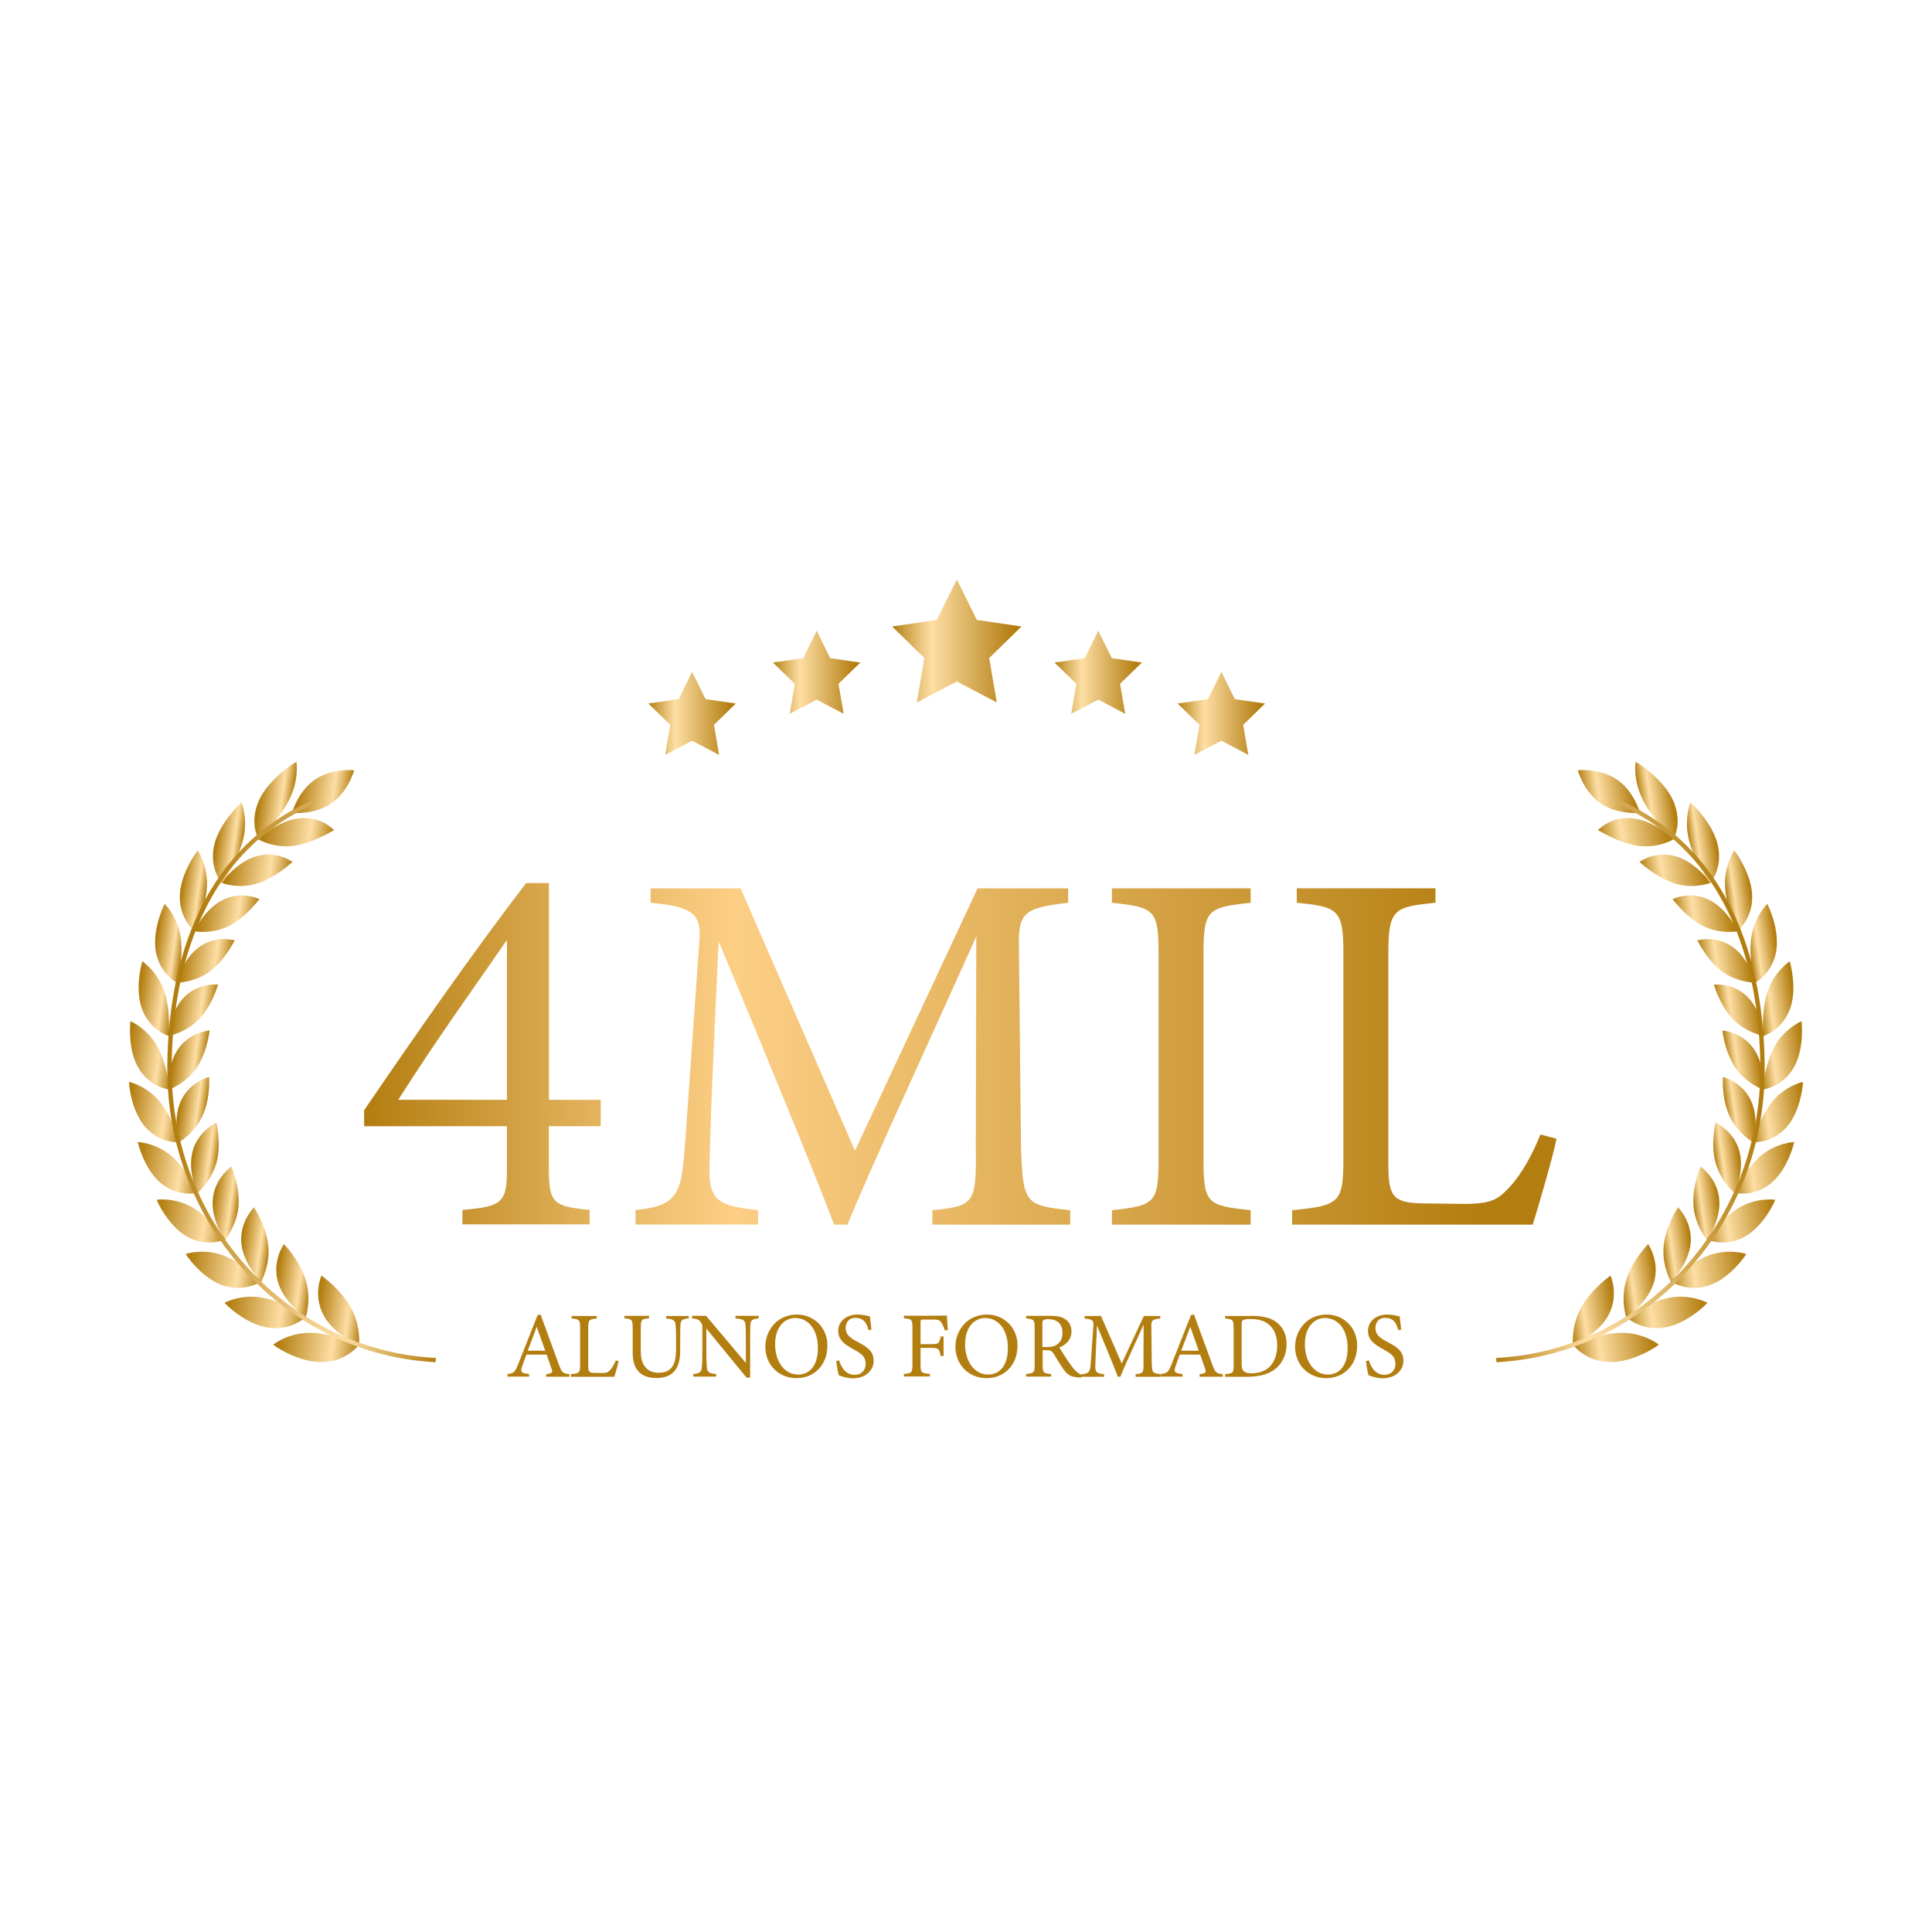 <svg xmlns="http://www.w3.org/2000/svg" xml:space="preserve" id="OBJECTS" x="0" y="0" style="enable-background:new 0 0 150 150" version="1.1" viewBox="0 0 150 150"><style>.st1{fill:url(#SVGID_00000063615112312534203770000017352820793685135500_)}.st2{fill:url(#SVGID_00000078025896104177482260000009125417355818026172_)}.st3{fill:url(#SVGID_00000098919659011309745080000013557038291074737294_)}.st4{fill:url(#SVGID_00000005243618224229843870000009526046434485336705_)}.st5{fill:url(#SVGID_00000052076571887232504120000010893255138231625356_)}.st6{fill:url(#SVGID_00000129206266981155476780000007464944960042150551_)}.st7{fill:url(#SVGID_00000000223356053388074280000011187225737427369881_)}.st8{fill:url(#SVGID_00000143609262778526897090000006196185758961460900_)}.st9{fill:url(#SVGID_00000079486443013871557930000015815019289317233539_)}.st10{fill:url(#SVGID_00000023996346227458542790000007517788657949354379_)}.st11{fill:url(#SVGID_00000092447468295172322870000001910794842887450247_)}.st12{fill:url(#SVGID_00000167396596746678542960000001486779261393125049_)}.st13{fill:url(#SVGID_00000131330253483399261120000010584711432536474527_)}.st14{fill:url(#SVGID_00000017487796431755947260000011688886473193576895_)}.st15{fill:url(#SVGID_00000164486133716077192500000017119212086240009631_)}.st16{fill:url(#SVGID_00000130604943316708221950000004376790077347056046_)}.st17{fill:url(#SVGID_00000029037204691221975590000015070003911498063539_)}.st18{fill:url(#SVGID_00000008125410697552883720000015611510602043218331_)}.st19{fill:url(#SVGID_00000112599408216717573480000016212043223060685753_)}.st20{fill:url(#SVGID_00000116195445493173076710000011416404656486069688_)}.st21{fill:url(#SVGID_00000098199003079747702080000001382381219341863572_)}.st22{fill:url(#SVGID_00000010305958369639445930000017383484760701917825_)}.st23{fill:url(#SVGID_00000007430447580744830320000009529455427925043117_)}.st24{fill:url(#SVGID_00000101803790599038742550000005699319802953921712_)}.st25{fill:url(#SVGID_00000074432040794636323010000007137772080137245056_)}.st26{fill:url(#SVGID_00000056409599792349148120000009494992482261415834_)}.st27{fill:url(#SVGID_00000025441537289245242630000008901197278067367610_)}.st28{fill:url(#SVGID_00000003818645107263827300000006787665864104529305_)}.st29{fill:url(#SVGID_00000007387817787130413430000004783986086633119909_)}.st30{fill:url(#SVGID_00000028300615841781762980000008265146493135248050_)}.st31{fill:url(#SVGID_00000165235861781455771800000011607664468988723610_)}.st32{fill:url(#SVGID_00000145021969845450571670000001875453939223423623_)}.st33{fill:url(#SVGID_00000080185558516580900500000015765931396361491630_)}.st34{fill:url(#SVGID_00000121261782997841264260000007564697099093383339_)}.st35{fill:url(#SVGID_00000179645929284497340340000007380079029479212456_)}.st36{fill:url(#SVGID_00000114058077700872551400000017338471406666812817_)}.st37{fill:url(#SVGID_00000128443685355515784890000009611797472484854187_)}.st38{fill:url(#SVGID_00000157990025111491344770000016657756181038481282_)}.st39{fill:url(#SVGID_00000076564464084042233190000017106713245453238199_)}.st40{fill:url(#SVGID_00000121244252253852525170000012088579543304438424_)}.st41{fill:url(#SVGID_00000077324150255791581850000005041230529008158884_)}.st42{fill:url(#SVGID_00000177452917722703037570000017612063120959782280_)}.st43{fill:url(#SVGID_00000093878114729081883480000008994369749606295231_)}.st44{fill:url(#SVGID_00000012438642383092864010000001164050497020124293_)}.st45{fill:url(#SVGID_00000084525692955375727810000003941114949382300822_)}.st46{fill:url(#SVGID_00000139285029989799844910000006565850162487174582_)}.st47{fill:url(#SVGID_00000112623082250159790270000007621844645424457883_)}.st48{fill:url(#SVGID_00000016785945831800425300000015216054945513156513_)}.st49{fill:url(#SVGID_00000172441058697704178770000012914444023096716672_)}.st50{fill:url(#SVGID_00000093163464718968310660000008084339490681116062_)}.st51{fill:url(#SVGID_00000070112343049684942350000002522280249299877515_)}.st52{fill:url(#SVGID_00000164498813520241641360000017133588649740982185_)}.st53{fill:url(#SVGID_00000072251262532873980510000011814633899083879320_)}.st54{fill:url(#SVGID_00000147196821036039937030000008849742335942012339_)}.st55{fill:url(#SVGID_00000038386099162307816690000003442285684724314536_)}.st56{fill:url(#SVGID_00000072279086052487392420000002631246242153304239_)}.st57{fill:url(#SVGID_00000028309577449243004010000015738984743492571560_)}.st58{fill:url(#SVGID_00000010991440117236920320000007468242973395413160_)}.st59{fill:url(#SVGID_00000128451356474547306700000016651070163112070069_)}.st60{fill:url(#SVGID_00000027592029037716455030000007547233879201624740_)}.st61{fill:url(#SVGID_00000052062554289764903810000011226895401231091589_)}.st62{fill:url(#SVGID_00000130620061081736900290000002152433859407040665_)}.st63{fill:url(#SVGID_00000116948149001691168180000006045680637045674165_)}.st64{fill:url(#SVGID_00000016783280473199240510000012110095536600862600_)}.st65{fill:url(#SVGID_00000152257461612665942050000014189827762822035647_)}.st66{fill:url(#SVGID_00000181056366214291553930000014168907471908059797_)}.st67{fill:url(#SVGID_00000038403340116998633340000012134609418532144790_)}.st68{fill:url(#SVGID_00000052068183780609715680000011997662966682098311_)}.st69{fill:url(#SVGID_00000132767839187569729770000001254156569605375372_)}.st70{fill:url(#SVGID_00000059273578430078138690000003646699589717132444_)}.st71{fill:url(#SVGID_00000053511824885732984820000001662763659755240077_)}.st72{fill:url(#SVGID_00000031188279997996414680000009007558954066301855_)}.st73{fill:url(#SVGID_00000183928384712817808210000005245654326861111445_)}.st74{fill:url(#SVGID_00000139285754260596453210000012456599031137189794_)}</style><linearGradient id="SVGID_1_" x1="28.429" x2="121.006" y1="81.819" y2="81.819" gradientUnits="userSpaceOnUse"><stop offset="0" style="stop-color:#b37e10"/><stop offset=".019" style="stop-color:#b88318"/><stop offset=".218" style="stop-color:#e9ba67"/><stop offset=".31" style="stop-color:#fdcf86"/><stop offset=".939" style="stop-color:#b37e10"/></linearGradient><path d="M42.61 87.44v3.17c0 2.81.32 3.05 3.17 3.33v1.12H35.9v-1.12c3.17-.28 3.46-.56 3.46-3.33v-3.17H28.27V86.2c3.98-5.83 8.24-11.97 12.58-17.64h1.77v16.83h4.02v2.05h-4.03zm-3.25-14.46c-2.61 3.78-5.54 7.83-8.44 12.41h8.44V72.98z" style="fill:url(#SVGID_1_)"/><linearGradient id="SVGID_00000172434691694171166560000005092967808116215447_" x1="28.429" x2="121.006" y1="81.819" y2="81.819" gradientUnits="userSpaceOnUse"><stop offset="0" style="stop-color:#b37e10"/><stop offset=".019" style="stop-color:#b88318"/><stop offset=".218" style="stop-color:#e9ba67"/><stop offset=".31" style="stop-color:#fdcf86"/><stop offset=".939" style="stop-color:#b37e10"/></linearGradient><path d="M72.39 95.08v-1.12c3.29-.32 3.42-.56 3.37-4.86l.04-16.4c-3.29 7.35-8.6 18.84-10 22.38h-1.04c-1.37-3.66-5.91-14.7-8.96-21.98-.68 14.06-.72 17.24-.72 18 .04 2.25 1.04 2.57 3.78 2.85v1.12h-9.52v-1.12c2.33-.24 3.29-.72 3.62-2.89.24-1.77.28-3.21 1.33-17.88.16-2.09-.24-2.77-3.78-3.09v-1.12h6.99l8.88 20.37 9.52-20.37h7.03v1.12c-3.46.4-3.9.76-3.82 3.58l.16 15.43c.16 4.3.28 4.5 3.82 4.86v1.12h-10.7z" style="fill:url(#SVGID_00000172434691694171166560000005092967808116215447_)"/><linearGradient id="SVGID_00000000192845906053920290000009818155115978032571_" x1="28.429" x2="121.006" y1="81.819" y2="81.819" gradientUnits="userSpaceOnUse"><stop offset="0" style="stop-color:#b37e10"/><stop offset=".019" style="stop-color:#b88318"/><stop offset=".218" style="stop-color:#e9ba67"/><stop offset=".31" style="stop-color:#fdcf86"/><stop offset=".939" style="stop-color:#b37e10"/></linearGradient><path d="M86.33 95.08v-1.12c3.29-.36 3.62-.52 3.62-3.94V74.07c0-3.46-.32-3.62-3.62-3.98v-1.12H97.1v1.12c-3.33.36-3.66.52-3.66 3.98v15.95c0 3.46.32 3.58 3.66 3.94v1.12H86.33z" style="fill:url(#SVGID_00000000192845906053920290000009818155115978032571_)"/><linearGradient id="SVGID_00000114792229222081214050000012066139067297037196_" x1="28.429" x2="121.006" y1="81.819" y2="81.819" gradientUnits="userSpaceOnUse"><stop offset="0" style="stop-color:#b37e10"/><stop offset=".019" style="stop-color:#b88318"/><stop offset=".218" style="stop-color:#e9ba67"/><stop offset=".31" style="stop-color:#fdcf86"/><stop offset=".939" style="stop-color:#b37e10"/></linearGradient><path d="M120.85 88.41c-.24 1.25-1.45 5.42-1.85 6.67h-18.68v-1.12c3.66-.36 3.98-.56 3.98-3.98V74.03c0-3.42-.4-3.62-3.62-3.94v-1.12h10.77v1.12c-3.21.32-3.66.48-3.66 3.94v16.35c0 2.45.32 3.01 2.61 3.05.04 0 2.93.04 3.17.04 2.05 0 2.65-.24 3.58-1.25 1-1.04 1.85-2.65 2.45-4.14l1.25.33z" style="fill:url(#SVGID_00000114792229222081214050000012066139067297037196_)"/><linearGradient id="SVGID_00000134943212986515083320000016417956782682280887_" x1="39.391" x2="108.961" y1="104.53" y2="104.53" gradientUnits="userSpaceOnUse"><stop offset="0" style="stop-color:#b37e10"/><stop offset=".939" style="stop-color:#b37e10"/></linearGradient><path d="M42.4 106.89v-.2c.47-.06.53-.13.43-.41-.09-.28-.24-.65-.39-1.11h-1.57c-.12.33-.23.61-.33.91-.16.47-.06.53.54.6v.2H39.4v-.2c.46-.06.58-.11.83-.76l1.51-3.82.23-.04c.46 1.25.96 2.62 1.42 3.88.23.63.3.69.82.75v.2H42.4zm-.73-3.88c-.23.63-.48 1.29-.7 1.86h1.36l-.66-1.86z" style="fill:url(#SVGID_00000134943212986515083320000016417956782682280887_)"/><linearGradient id="SVGID_00000057109891652586349610000007933532220283771324_" x1="39.391" x2="108.961" y1="104.53" y2="104.53" gradientUnits="userSpaceOnUse"><stop offset="0" style="stop-color:#b37e10"/><stop offset=".939" style="stop-color:#b37e10"/></linearGradient><path d="M48.03 105.68c-.04.23-.26.98-.33 1.21h-3.38v-.2c.66-.07.72-.1.72-.72v-2.89c0-.62-.07-.66-.66-.71v-.2h1.95v.2c-.58.06-.66.09-.66.71v2.96c0 .44.06.55.47.55l.58.01c.37 0 .48-.04.65-.23.18-.19.33-.48.44-.75l.22.06z" style="fill:url(#SVGID_00000057109891652586349610000007933532220283771324_)"/><linearGradient id="SVGID_00000157278545842947291810000005764227188181270674_" x1="39.391" x2="108.961" y1="104.53" y2="104.53" gradientUnits="userSpaceOnUse"><stop offset="0" style="stop-color:#b37e10"/><stop offset=".939" style="stop-color:#b37e10"/></linearGradient><path d="M53.47 102.36c-.46.03-.63.15-.64.48-.01.17-.02.47-.02 1.14v.79c0 .74-.09 1.31-.51 1.75-.34.36-.84.47-1.34.47-.42 0-.87-.09-1.19-.33-.44-.33-.65-.84-.65-1.69v-1.86c0-.66-.06-.7-.64-.75v-.2h1.91v.2c-.58.04-.64.09-.64.75v1.82c0 1.06.5 1.65 1.38 1.65 1.03 0 1.36-.64 1.36-1.85v-.74c0-.67-.02-.95-.04-1.14-.02-.33-.19-.45-.73-.48v-.2h1.75v.19z" style="fill:url(#SVGID_00000157278545842947291810000005764227188181270674_)"/><linearGradient id="SVGID_00000098196320586125526980000014900087490026955174_" x1="39.391" x2="108.961" y1="104.53" y2="104.53" gradientUnits="userSpaceOnUse"><stop offset="0" style="stop-color:#b37e10"/><stop offset=".939" style="stop-color:#b37e10"/></linearGradient><path d="M58.9 102.36c-.46.05-.62.12-.64.46-.01.23-.02.54-.02 1.22v2.92h-.28l-3.12-3.81v1.82c0 .65.02.98.04 1.19.01.37.2.48.72.52v.2h-1.77v-.2c.45-.04.63-.15.66-.5.02-.23.04-.56.04-1.22v-1.86c0-.2-.01-.32-.15-.48-.14-.18-.29-.23-.65-.26v-.2h1.09l3.09 3.66v-1.78c0-.68-.01-.99-.04-1.21-.02-.33-.19-.43-.77-.47v-.2h1.8v.2z" style="fill:url(#SVGID_00000098196320586125526980000014900087490026955174_)"/><linearGradient id="SVGID_00000057127795750049110490000011949267767271452561_" x1="39.391" x2="108.961" y1="104.53" y2="104.53" gradientUnits="userSpaceOnUse"><stop offset="0" style="stop-color:#b37e10"/><stop offset=".939" style="stop-color:#b37e10"/></linearGradient><path d="M61.88 102.06c1.24 0 2.36.95 2.36 2.4 0 1.56-1.06 2.54-2.4 2.54-1.4 0-2.42-1.06-2.42-2.43 0-1.3.93-2.51 2.46-2.51zm-.14.27c-.82 0-1.56.68-1.56 2.04 0 1.35.74 2.35 1.78 2.35.88 0 1.54-.66 1.54-2.06 0-1.52-.81-2.33-1.76-2.33z" style="fill:url(#SVGID_00000057127795750049110490000011949267767271452561_)"/><linearGradient id="SVGID_00000103982054573701571680000013056323979896115107_" x1="39.391" x2="108.961" y1="104.53" y2="104.53" gradientUnits="userSpaceOnUse"><stop offset="0" style="stop-color:#b37e10"/><stop offset=".939" style="stop-color:#b37e10"/></linearGradient><path d="M67.43 103.27c-.12-.48-.33-.95-1.01-.95-.57 0-.76.42-.76.79 0 .5.32.76.92 1.07.87.45 1.25.79 1.25 1.48 0 .76-.66 1.35-1.6 1.35-.44 0-.82-.12-1.11-.24-.06-.2-.15-.7-.2-1.09l.23-.06c.15.49.47 1.12 1.22 1.12.52 0 .84-.36.84-.84 0-.56-.3-.79-.94-1.14-.76-.41-1.19-.76-1.19-1.44 0-.65.54-1.26 1.5-1.26.41 0 .81.11.96.14.03.26.06.55.12 1.03l-.23.04z" style="fill:url(#SVGID_00000103982054573701571680000013056323979896115107_)"/><linearGradient id="SVGID_00000044157301050767182030000008211250845958693034_" x1="39.391" x2="108.961" y1="104.53" y2="104.53" gradientUnits="userSpaceOnUse"><stop offset="0" style="stop-color:#b37e10"/><stop offset=".939" style="stop-color:#b37e10"/></linearGradient><path d="M73.36 103.3c-.07-.2-.12-.38-.23-.54-.14-.25-.25-.31-.65-.31h-.78c-.21 0-.23.02-.23.23v1.68h.9c.52 0 .56-.09.67-.6h.22v1.52h-.23c-.09-.51-.15-.63-.66-.63h-.9v1.3c0 .63.07.66.73.72v.2h-2.02v-.2c.59-.04.66-.09.66-.72v-2.88c0-.63-.07-.66-.66-.72v-.2h2.31c.66 0 .9-.01 1.03-.01.01.26.04.77.07 1.12l-.23.04z" style="fill:url(#SVGID_00000044157301050767182030000008211250845958693034_)"/><linearGradient id="SVGID_00000068679709022704642750000005537541499258085039_" x1="39.391" x2="108.961" y1="104.53" y2="104.53" gradientUnits="userSpaceOnUse"><stop offset="0" style="stop-color:#b37e10"/><stop offset=".939" style="stop-color:#b37e10"/></linearGradient><path d="M76.64 102.06c1.24 0 2.36.95 2.36 2.4 0 1.56-1.06 2.54-2.4 2.54-1.4 0-2.42-1.06-2.42-2.43 0-1.3.92-2.51 2.46-2.51zm-.15.27c-.82 0-1.56.68-1.56 2.04 0 1.35.74 2.35 1.78 2.35.88 0 1.54-.66 1.54-2.06 0-1.52-.81-2.33-1.76-2.33z" style="fill:url(#SVGID_00000068679709022704642750000005537541499258085039_)"/><linearGradient id="SVGID_00000006668998084569885280000008799827121303182243_" x1="39.391" x2="108.961" y1="104.53" y2="104.53" gradientUnits="userSpaceOnUse"><stop offset="0" style="stop-color:#b37e10"/><stop offset=".939" style="stop-color:#b37e10"/></linearGradient><path d="M83.97 106.95c-.09 0-.17-.01-.27-.01-.53-.04-.81-.17-1.13-.63-.27-.37-.53-.83-.76-1.2-.15-.23-.24-.28-.61-.28h-.25v1.14c0 .62.08.66.66.71v.2h-1.94v-.2c.6-.07.66-.09.66-.71v-2.9c0-.62-.08-.64-.66-.71v-.2h1.86c.53 0 .89.07 1.16.25.3.19.5.52.5.96 0 .63-.4 1.02-.94 1.25.13.23.44.71.66 1.04.27.39.41.57.58.75.2.21.36.29.53.33l-.05.21zm-2.68-2.37c.38 0 .62-.06.8-.21.28-.21.4-.5.4-.89 0-.78-.52-1.06-1.08-1.06-.21 0-.33.03-.39.07-.07.05-.09.12-.09.31v1.78h.36z" style="fill:url(#SVGID_00000006668998084569885280000008799827121303182243_)"/><linearGradient id="SVGID_00000097469433882954115690000003455834378276341427_" x1="39.391" x2="108.961" y1="104.53" y2="104.53" gradientUnits="userSpaceOnUse"><stop offset="0" style="stop-color:#b37e10"/><stop offset=".939" style="stop-color:#b37e10"/></linearGradient><path d="M88.17 106.89v-.2c.6-.06.62-.1.61-.88l.01-2.97c-.6 1.33-1.56 3.41-1.81 4.05h-.19c-.25-.66-1.07-2.66-1.62-3.98-.12 2.55-.13 3.12-.13 3.26.01.41.19.47.68.52v.2H84v-.2c.42-.04.6-.13.65-.52.04-.32.05-.58.24-3.24.03-.38-.04-.5-.68-.56v-.2h1.27l1.61 3.69 1.72-3.69h1.27v.2c-.63.07-.71.14-.69.65l.03 2.79c.03.78.05.81.69.88v.2h-1.94z" style="fill:url(#SVGID_00000097469433882954115690000003455834378276341427_)"/><linearGradient id="SVGID_00000152970415864394801950000014017824093539166379_" x1="39.391" x2="108.961" y1="104.53" y2="104.53" gradientUnits="userSpaceOnUse"><stop offset="0" style="stop-color:#b37e10"/><stop offset=".939" style="stop-color:#b37e10"/></linearGradient><path d="M93.14 106.89v-.2c.47-.06.53-.13.43-.41-.09-.28-.24-.65-.39-1.11H91.6c-.12.33-.23.61-.33.91-.16.47-.06.53.54.6v.2h-1.68v-.2c.46-.06.58-.11.83-.76l1.51-3.82.23-.04c.46 1.25.96 2.62 1.42 3.88.23.63.3.69.82.75v.2h-1.8zm-.73-3.88c-.23.63-.48 1.29-.7 1.86h1.36l-.66-1.86z" style="fill:url(#SVGID_00000152970415864394801950000014017824093539166379_)"/><linearGradient id="SVGID_00000079487588453473430920000007765045659057748875_" x1="39.391" x2="108.961" y1="104.53" y2="104.53" gradientUnits="userSpaceOnUse"><stop offset="0" style="stop-color:#b37e10"/><stop offset=".939" style="stop-color:#b37e10"/></linearGradient><path d="M97.14 102.16c1.03 0 1.67.2 2.13.63.36.35.62.86.62 1.56 0 .85-.35 1.54-.91 1.96-.55.42-1.26.58-2.16.58h-1.7v-.2c.63-.06.66-.11.66-.71v-2.9c0-.63-.09-.66-.66-.71v-.2h2.02zm-.74 3.76c0 .55.23.7.78.7 1.31 0 1.98-.89 1.98-2.17 0-.79-.27-1.4-.84-1.75-.33-.21-.76-.29-1.25-.29-.33 0-.5.04-.58.1-.07.04-.09.12-.09.41v3z" style="fill:url(#SVGID_00000079487588453473430920000007765045659057748875_)"/><linearGradient id="SVGID_00000094595398645220613780000003822361387476075167_" x1="39.391" x2="108.961" y1="104.53" y2="104.53" gradientUnits="userSpaceOnUse"><stop offset="0" style="stop-color:#b37e10"/><stop offset=".939" style="stop-color:#b37e10"/></linearGradient><path d="M103.01 102.06c1.24 0 2.36.95 2.36 2.4 0 1.56-1.06 2.54-2.4 2.54-1.4 0-2.42-1.06-2.42-2.43 0-1.3.93-2.51 2.46-2.51zm-.14.27c-.82 0-1.56.68-1.56 2.04 0 1.35.74 2.35 1.78 2.35.88 0 1.54-.66 1.54-2.06 0-1.52-.81-2.33-1.76-2.33z" style="fill:url(#SVGID_00000094595398645220613780000003822361387476075167_)"/><linearGradient id="SVGID_00000152972829734552377900000008169737518924741506_" x1="39.391" x2="108.961" y1="104.53" y2="104.53" gradientUnits="userSpaceOnUse"><stop offset="0" style="stop-color:#b37e10"/><stop offset=".939" style="stop-color:#b37e10"/></linearGradient><path d="M108.56 103.27c-.12-.48-.33-.95-1.01-.95-.57 0-.76.42-.76.79 0 .5.32.76.92 1.07.87.45 1.25.79 1.25 1.48 0 .76-.66 1.35-1.6 1.35-.44 0-.82-.12-1.11-.24-.06-.2-.15-.7-.2-1.09l.23-.06c.15.49.47 1.12 1.22 1.12.52 0 .84-.36.84-.84 0-.56-.3-.79-.94-1.14-.76-.41-1.19-.76-1.19-1.44 0-.65.54-1.26 1.5-1.26.41 0 .81.11.96.14.03.26.06.55.12 1.03l-.23.04z" style="fill:url(#SVGID_00000152972829734552377900000008169737518924741506_)"/><linearGradient id="SVGID_00000120534310501620079140000004815390016057155984_" x1="69.261" x2="79.31" y1="49.767" y2="49.767" gradientUnits="userSpaceOnUse"><stop offset="0" style="stop-color:#b37e10"/><stop offset=".074" style="stop-color:#c69736"/><stop offset=".235" style="stop-color:#edca85"/><stop offset=".31" style="stop-color:#fddea4"/><stop offset=".939" style="stop-color:#b37e10"/></linearGradient><path d="m74.29 44.99 1.55 3.14 3.47.51-2.51 2.45.59 3.45-3.1-1.63-3.11 1.63.59-3.45-2.51-2.45 3.47-.51z" style="fill:url(#SVGID_00000120534310501620079140000004815390016057155984_)"/><linearGradient id="SVGID_00000021088974405662770180000004248319297229002686_" x1="81.875" x2="88.659" y1="52.197" y2="52.197" gradientUnits="userSpaceOnUse"><stop offset="0" style="stop-color:#b37e10"/><stop offset=".074" style="stop-color:#c69736"/><stop offset=".235" style="stop-color:#edca85"/><stop offset=".31" style="stop-color:#fddea4"/><stop offset=".939" style="stop-color:#b37e10"/></linearGradient><path d="m85.27 48.97 1.05 2.13 2.34.34-1.7 1.65.4 2.33-2.09-1.1-2.1 1.1.4-2.33-1.7-1.65 2.35-.34z" style="fill:url(#SVGID_00000021088974405662770180000004248319297229002686_)"/><linearGradient id="SVGID_00000026137789318242570120000000185070748639550894_" x1="91.433" x2="98.217" y1="55.383" y2="55.383" gradientUnits="userSpaceOnUse"><stop offset="0" style="stop-color:#b37e10"/><stop offset=".074" style="stop-color:#c69736"/><stop offset=".235" style="stop-color:#edca85"/><stop offset=".31" style="stop-color:#fddea4"/><stop offset=".939" style="stop-color:#b37e10"/></linearGradient><path d="m94.83 52.16 1.04 2.12 2.35.34-1.7 1.66.4 2.33-2.09-1.1-2.1 1.1.4-2.33-1.7-1.66 2.35-.34z" style="fill:url(#SVGID_00000026137789318242570120000000185070748639550894_)"/><linearGradient id="SVGID_00000091737341681167502990000009284733207505319087_" x1="60.014" x2="66.798" y1="52.197" y2="52.197" gradientUnits="userSpaceOnUse"><stop offset="0" style="stop-color:#b37e10"/><stop offset=".074" style="stop-color:#c69736"/><stop offset=".235" style="stop-color:#edca85"/><stop offset=".31" style="stop-color:#fddea4"/><stop offset=".939" style="stop-color:#b37e10"/></linearGradient><path d="m63.41 48.97 1.04 2.13 2.35.34-1.7 1.65.4 2.33-2.09-1.1-2.1 1.1.4-2.33-1.7-1.65 2.35-.34z" style="fill:url(#SVGID_00000091737341681167502990000009284733207505319087_)"/><linearGradient id="SVGID_00000091727169911069448070000000594828729693623957_" x1="50.342" x2="57.127" y1="55.383" y2="55.383" gradientUnits="userSpaceOnUse"><stop offset="0" style="stop-color:#b37e10"/><stop offset=".074" style="stop-color:#c69736"/><stop offset=".235" style="stop-color:#edca85"/><stop offset=".31" style="stop-color:#fddea4"/><stop offset=".939" style="stop-color:#b37e10"/></linearGradient><path d="m53.73 52.16 1.05 2.12 2.35.34-1.7 1.66.4 2.33-2.1-1.1-2.09 1.1.4-2.33-1.7-1.66 2.35-.34z" style="fill:url(#SVGID_00000091727169911069448070000000594828729693623957_)"/><linearGradient id="SVGID_00000180330031905531526730000005313583727874532515_" x1="27.002" x2="31.327" y1="48.281" y2="48.281" gradientTransform="rotate(-7.973 171.552 -632.146)" gradientUnits="userSpaceOnUse"><stop offset="0" style="stop-color:#b37e10"/><stop offset=".074" style="stop-color:#c69736"/><stop offset=".235" style="stop-color:#edca85"/><stop offset=".31" style="stop-color:#fddea4"/><stop offset=".939" style="stop-color:#b37e10"/></linearGradient><path d="M125.55 60.53c1.33.91 1.78 2.58 1.78 2.58s-1.71.18-3.05-.73c-1.33-.91-1.78-2.58-1.78-2.58s1.72-.18 3.05.73z" style="fill:url(#SVGID_00000180330031905531526730000005313583727874532515_)"/><linearGradient id="SVGID_00000013178990915134690720000018323040347974977428_" x1="20.443" x2="24.186" y1="87.99" y2="87.99" gradientTransform="rotate(-7.973 171.552 -632.146)" gradientUnits="userSpaceOnUse"><stop offset="0" style="stop-color:#b37e10"/><stop offset=".074" style="stop-color:#c69736"/><stop offset=".235" style="stop-color:#edca85"/><stop offset=".31" style="stop-color:#fddea4"/><stop offset=".939" style="stop-color:#b37e10"/></linearGradient><path d="M122.8 101.44c-.84 1.45-.68 3-.67 3 0 .02 2.06-.88 2.81-2.45.76-1.56.09-2.97.1-2.96.01.01-1.4.97-2.24 2.41z" style="fill:url(#SVGID_00000013178990915134690720000018323040347974977428_)"/><linearGradient id="SVGID_00000117652148507853051460000003883063674923114906_" x1="20.43" x2="27.045" y1="91.105" y2="91.105" gradientTransform="rotate(-7.973 171.552 -632.146)" gradientUnits="userSpaceOnUse"><stop offset="0" style="stop-color:#b37e10"/><stop offset=".074" style="stop-color:#c69736"/><stop offset=".235" style="stop-color:#edca85"/><stop offset=".31" style="stop-color:#fddea4"/><stop offset=".939" style="stop-color:#b37e10"/></linearGradient><path d="M124.93 105.75c-1.92-.06-2.82-1.38-2.82-1.37.02 0 1.95-.86 3.72-.9 1.78-.03 2.96.91 2.96.92.03.01-1.91 1.41-3.86 1.35z" style="fill:url(#SVGID_00000117652148507853051460000003883063674923114906_)"/><linearGradient id="SVGID_00000029725304340326579450000008494496622126378379_" x1="24.776" x2="27.633" y1="86.2" y2="86.2" gradientTransform="rotate(-7.973 171.552 -632.146)" gradientUnits="userSpaceOnUse"><stop offset="0" style="stop-color:#b37e10"/><stop offset=".074" style="stop-color:#c69736"/><stop offset=".235" style="stop-color:#edca85"/><stop offset=".31" style="stop-color:#fddea4"/><stop offset=".939" style="stop-color:#b37e10"/></linearGradient><path d="M126.29 99.29c-.5 1.53-.04 2.99-.02 2.99 0 .02 1.75-1.18 2.17-2.82.42-1.63-.49-2.87-.48-2.87-.01.01-1.17 1.18-1.67 2.7z" style="fill:url(#SVGID_00000029725304340326579450000008494496622126378379_)"/><linearGradient id="SVGID_00000007390120544824688630000010205075332318188468_" x1="24.806" x2="31.23" y1="88.971" y2="88.971" gradientTransform="rotate(-7.973 171.552 -632.146)" gradientUnits="userSpaceOnUse"><stop offset="0" style="stop-color:#b37e10"/><stop offset=".074" style="stop-color:#c69736"/><stop offset=".235" style="stop-color:#edca85"/><stop offset=".31" style="stop-color:#fddea4"/><stop offset=".939" style="stop-color:#b37e10"/></linearGradient><path d="M129.16 103.08c-1.83.26-2.93-.86-2.93-.85.02 0 1.66-1.14 3.33-1.47 1.69-.33 3 .38 3 .39.03 0-1.56 1.67-3.4 1.93z" style="fill:url(#SVGID_00000007390120544824688630000010205075332318188468_)"/><linearGradient id="SVGID_00000086670211185969298950000016696088218207163804_" x1="28.359" x2="30.675" y1="83.825" y2="83.825" gradientTransform="rotate(-7.973 171.552 -632.146)" gradientUnits="userSpaceOnUse"><stop offset="0" style="stop-color:#b37e10"/><stop offset=".074" style="stop-color:#c69736"/><stop offset=".235" style="stop-color:#edca85"/><stop offset=".31" style="stop-color:#fddea4"/><stop offset=".939" style="stop-color:#b37e10"/></linearGradient><path d="M129.18 96.63c-.19 1.56.54 2.89.55 2.89 0 .02 1.44-1.43 1.54-3.09.1-1.64-1.01-2.7-.99-2.7 0 .02-.91 1.35-1.1 2.9z" style="fill:url(#SVGID_00000086670211185969298950000016696088218207163804_)"/><linearGradient id="SVGID_00000072273188851279741030000014389901139663254662_" x1="28.619" x2="34.74" y1="86.161" y2="86.161" gradientTransform="rotate(-7.973 171.552 -632.146)" gradientUnits="userSpaceOnUse"><stop offset="0" style="stop-color:#b37e10"/><stop offset=".074" style="stop-color:#c69736"/><stop offset=".235" style="stop-color:#edca85"/><stop offset=".31" style="stop-color:#fddea4"/><stop offset=".939" style="stop-color:#b37e10"/></linearGradient><path d="M132.66 99.81c-1.7.56-2.97-.34-2.96-.33.02 0 1.36-1.38 2.91-1.99 1.57-.6 2.97-.14 2.97-.13.02 0-1.21 1.89-2.92 2.45z" style="fill:url(#SVGID_00000072273188851279741030000014389901139663254662_)"/><linearGradient id="SVGID_00000032637020970496133760000004944509345177516223_" x1="31.199" x2="33.261" y1="80.959" y2="80.959" gradientTransform="rotate(-7.973 171.552 -632.146)" gradientUnits="userSpaceOnUse"><stop offset="0" style="stop-color:#b37e10"/><stop offset=".074" style="stop-color:#c69736"/><stop offset=".235" style="stop-color:#edca85"/><stop offset=".31" style="stop-color:#fddea4"/><stop offset=".939" style="stop-color:#b37e10"/></linearGradient><path d="M131.48 93.57c.1 1.55 1.05 2.71 1.06 2.71.01.02 1.13-1.63.93-3.26-.19-1.62-1.45-2.45-1.44-2.45.01.01-.65 1.46-.55 3z" style="fill:url(#SVGID_00000032637020970496133760000004944509345177516223_)"/><linearGradient id="SVGID_00000129173564733462235300000016901450346996980155_" x1="31.846" x2="37.549" y1="82.782" y2="82.782" gradientTransform="rotate(-7.973 171.552 -632.146)" gradientUnits="userSpaceOnUse"><stop offset="0" style="stop-color:#b37e10"/><stop offset=".074" style="stop-color:#c69736"/><stop offset=".235" style="stop-color:#edca85"/><stop offset=".31" style="stop-color:#fddea4"/><stop offset=".939" style="stop-color:#b37e10"/></linearGradient><path d="M135.42 96.04c-1.54.84-2.93.18-2.92.19.02-.01 1.06-1.57 2.46-2.43 1.41-.86 2.86-.66 2.87-.65.02 0-.85 2.05-2.41 2.89z" style="fill:url(#SVGID_00000129173564733462235300000016901450346996980155_)"/><linearGradient id="SVGID_00000025430715051406601610000006825662161538764937_" x1="33.329" x2="35.348" y1="77.698" y2="77.698" gradientTransform="rotate(-7.973 171.552 -632.146)" gradientUnits="userSpaceOnUse"><stop offset="0" style="stop-color:#b37e10"/><stop offset=".074" style="stop-color:#c69736"/><stop offset=".235" style="stop-color:#edca85"/><stop offset=".31" style="stop-color:#fddea4"/><stop offset=".939" style="stop-color:#b37e10"/></linearGradient><path d="M133.17 90.18c.37 1.49 1.5 2.45 1.51 2.45.01.02.81-1.78.34-3.34-.46-1.54-1.84-2.13-1.83-2.14.01.02-.38 1.56-.02 3.03z" style="fill:url(#SVGID_00000025430715051406601610000006825662161538764937_)"/><linearGradient id="SVGID_00000165927313166362971710000009419489841688221325_" x1="34.461" x2="39.629" y1="78.942" y2="78.942" gradientTransform="rotate(-7.973 171.552 -632.146)" gradientUnits="userSpaceOnUse"><stop offset="0" style="stop-color:#b37e10"/><stop offset=".074" style="stop-color:#c69736"/><stop offset=".235" style="stop-color:#edca85"/><stop offset=".31" style="stop-color:#fddea4"/><stop offset=".939" style="stop-color:#b37e10"/></linearGradient><path d="M137.45 91.91c-1.36 1.08-2.82.69-2.81.7.01-.01.76-1.71 1.98-2.8 1.23-1.09 2.68-1.15 2.69-1.14 0-.01-.49 2.15-1.86 3.24z" style="fill:url(#SVGID_00000165927313166362971710000009419489841688221325_)"/><linearGradient id="SVGID_00000127034343518936115970000001131120427547759781_" x1="34.72" x2="36.909" y1="74.137" y2="74.137" gradientTransform="rotate(-7.973 171.552 -632.146)" gradientUnits="userSpaceOnUse"><stop offset="0" style="stop-color:#b37e10"/><stop offset=".074" style="stop-color:#c69736"/><stop offset=".235" style="stop-color:#edca85"/><stop offset=".31" style="stop-color:#fddea4"/><stop offset=".939" style="stop-color:#b37e10"/></linearGradient><path d="M134.25 86.58c.61 1.39 1.88 2.13 1.89 2.13.01.02.49-1.89-.23-3.33-.71-1.43-2.15-1.77-2.14-1.77 0 .01-.13 1.59.48 2.97z" style="fill:url(#SVGID_00000127034343518936115970000001131120427547759781_)"/><linearGradient id="SVGID_00000000193405660937095800000015669941856687762322_" x1="36.441" x2="40.955" y1="74.776" y2="74.776" gradientTransform="rotate(-7.973 171.552 -632.146)" gradientUnits="userSpaceOnUse"><stop offset="0" style="stop-color:#b37e10"/><stop offset=".074" style="stop-color:#c69736"/><stop offset=".235" style="stop-color:#edca85"/><stop offset=".31" style="stop-color:#fddea4"/><stop offset=".939" style="stop-color:#b37e10"/></linearGradient><path d="M138.71 87.51c-1.15 1.3-2.64 1.17-2.63 1.18.01-.01.45-1.81 1.46-3.09 1.02-1.29 2.43-1.61 2.44-1.6.02-.01-.11 2.2-1.27 3.51z" style="fill:url(#SVGID_00000000193405660937095800000015669941856687762322_)"/><linearGradient id="SVGID_00000031198398920380550140000017942451871583545991_" x1="35.31" x2="37.943" y1="70.373" y2="70.373" gradientTransform="rotate(-7.973 171.552 -632.146)" gradientUnits="userSpaceOnUse"><stop offset="0" style="stop-color:#b37e10"/><stop offset=".074" style="stop-color:#c69736"/><stop offset=".235" style="stop-color:#edca85"/><stop offset=".31" style="stop-color:#fddea4"/><stop offset=".939" style="stop-color:#b37e10"/></linearGradient><path d="M134.7 82.85c.83 1.26 2.19 1.76 2.2 1.75.01.01.17-1.94-.78-3.23-.94-1.28-2.4-1.36-2.39-1.37 0 .01.15 1.6.97 2.85z" style="fill:url(#SVGID_00000031198398920380550140000017942451871583545991_)"/><linearGradient id="SVGID_00000178909714135546346890000014023845661177349039_" x1="37.761" x2="41.499" y1="70.441" y2="70.441" gradientTransform="rotate(-7.973 171.552 -632.146)" gradientUnits="userSpaceOnUse"><stop offset="0" style="stop-color:#b37e10"/><stop offset=".074" style="stop-color:#c69736"/><stop offset=".235" style="stop-color:#edca85"/><stop offset=".31" style="stop-color:#fddea4"/><stop offset=".939" style="stop-color:#b37e10"/></linearGradient><path d="M139.22 82.97c-.9 1.48-2.39 1.62-2.38 1.63.01-.01.14-1.85.91-3.3.78-1.45 2.11-2.02 2.12-2.01.01-.02.26 2.18-.65 3.68z" style="fill:url(#SVGID_00000178909714135546346890000014023845661177349039_)"/><linearGradient id="SVGID_00000056386882605102598770000005795892307232750261_" x1="35.152" x2="38.46" y1="66.502" y2="66.502" gradientTransform="rotate(-7.973 171.552 -632.146)" gradientUnits="userSpaceOnUse"><stop offset="0" style="stop-color:#b37e10"/><stop offset=".074" style="stop-color:#c69736"/><stop offset=".235" style="stop-color:#edca85"/><stop offset=".31" style="stop-color:#fddea4"/><stop offset=".939" style="stop-color:#b37e10"/></linearGradient><path d="M134.51 79.09c1.03 1.1 2.44 1.35 2.45 1.34.01.01-.16-1.94-1.31-3.06-1.14-1.11-2.58-.92-2.58-.93.01.01.42 1.56 1.44 2.65z" style="fill:url(#SVGID_00000056386882605102598770000005795892307232750261_)"/><linearGradient id="SVGID_00000112618265606564460360000001188916378134497200_" x1="38.396" x2="41.303" y1="66.018" y2="66.018" gradientTransform="rotate(-7.973 171.552 -632.146)" gradientUnits="userSpaceOnUse"><stop offset="0" style="stop-color:#b37e10"/><stop offset=".074" style="stop-color:#c69736"/><stop offset=".235" style="stop-color:#edca85"/><stop offset=".31" style="stop-color:#fddea4"/><stop offset=".939" style="stop-color:#b37e10"/></linearGradient><path d="M138.95 78.4c-.63 1.63-2.06 2.03-2.05 2.03.01-.01-.18-1.85.33-3.42.52-1.58 1.71-2.38 1.72-2.37.01-.02.64 2.12 0 3.76z" style="fill:url(#SVGID_00000112618265606564460360000001188916378134497200_)"/><linearGradient id="SVGID_00000036209788981492815780000015013228599537457045_" x1="34.356" x2="38.378" y1="62.613" y2="62.613" gradientTransform="rotate(-7.973 171.552 -632.146)" gradientUnits="userSpaceOnUse"><stop offset="0" style="stop-color:#b37e10"/><stop offset=".074" style="stop-color:#c69736"/><stop offset=".235" style="stop-color:#edca85"/><stop offset=".31" style="stop-color:#fddea4"/><stop offset=".939" style="stop-color:#b37e10"/></linearGradient><path d="M133.67 75.4c1.2.91 2.62.9 2.63.89.02.01-.5-1.9-1.83-2.81-1.31-.9-2.7-.46-2.69-.47.01.01.71 1.48 1.89 2.39z" style="fill:url(#SVGID_00000036209788981492815780000015013228599537457045_)"/><linearGradient id="SVGID_00000008858772876181335040000011275352899139644081_" x1="38.26" x2="40.508" y1="61.599" y2="61.599" gradientTransform="rotate(-7.973 171.552 -632.146)" gradientUnits="userSpaceOnUse"><stop offset="0" style="stop-color:#b37e10"/><stop offset=".074" style="stop-color:#c69736"/><stop offset=".235" style="stop-color:#edca85"/><stop offset=".31" style="stop-color:#fddea4"/><stop offset=".939" style="stop-color:#b37e10"/></linearGradient><path d="M137.89 73.93c-.33 1.73-1.66 2.38-1.65 2.38.01-.01-.49-1.81-.28-3.46.22-1.66 1.24-2.67 1.25-2.67.01-.02 1.02 2 .68 3.75z" style="fill:url(#SVGID_00000008858772876181335040000011275352899139644081_)"/><linearGradient id="SVGID_00000093895002378795410910000017555440865964836031_" x1="32.898" x2="37.568" y1="58.764" y2="58.764" gradientTransform="rotate(-7.973 171.552 -632.146)" gradientUnits="userSpaceOnUse"><stop offset="0" style="stop-color:#b37e10"/><stop offset=".074" style="stop-color:#c69736"/><stop offset=".235" style="stop-color:#edca85"/><stop offset=".31" style="stop-color:#fddea4"/><stop offset=".939" style="stop-color:#b37e10"/></linearGradient><path d="M132.18 71.87c1.34.7 2.74.44 2.74.43.02.01-.84-1.81-2.32-2.48-1.47-.67-2.75 0-2.74-.01.02.01.99 1.36 2.32 2.06z" style="fill:url(#SVGID_00000093895002378795410910000017555440865964836031_)"/><linearGradient id="SVGID_00000108276994105184198540000017492896899039486360_" x1="37.05" x2="39.082" y1="57.296" y2="57.296" gradientTransform="rotate(-7.973 171.552 -632.146)" gradientUnits="userSpaceOnUse"><stop offset="0" style="stop-color:#b37e10"/><stop offset=".074" style="stop-color:#c69736"/><stop offset=".235" style="stop-color:#edca85"/><stop offset=".31" style="stop-color:#fddea4"/><stop offset=".939" style="stop-color:#b37e10"/></linearGradient><path d="M136.04 69.65c0 1.78-1.18 2.66-1.17 2.67 0-.01-.82-1.71-.93-3.4-.11-1.7.69-2.89.71-2.89.01-.02 1.4 1.83 1.39 3.62z" style="fill:url(#SVGID_00000108276994105184198540000017492896899039486360_)"/><linearGradient id="SVGID_00000085938179746285103840000003166325233444668841_" x1="30.757" x2="35.998" y1="55.087" y2="55.087" gradientTransform="rotate(-7.973 171.552 -632.146)" gradientUnits="userSpaceOnUse"><stop offset="0" style="stop-color:#b37e10"/><stop offset=".074" style="stop-color:#c69736"/><stop offset=".235" style="stop-color:#edca85"/><stop offset=".31" style="stop-color:#fddea4"/><stop offset=".939" style="stop-color:#b37e10"/></linearGradient><path d="M130.02 68.59c1.47.47 2.78-.04 2.79-.05.02 0-1.18-1.66-2.79-2.08-1.59-.42-2.73.47-2.73.46.02.01 1.28 1.21 2.73 1.67z" style="fill:url(#SVGID_00000085938179746285103840000003166325233444668841_)"/><linearGradient id="SVGID_00000172404426235716863500000008548065400807350165_" x1="34.764" x2="36.97" y1="53.22" y2="53.22" gradientTransform="rotate(-7.973 171.552 -632.146)" gradientUnits="userSpaceOnUse"><stop offset="0" style="stop-color:#b37e10"/><stop offset=".074" style="stop-color:#c69736"/><stop offset=".235" style="stop-color:#edca85"/><stop offset=".31" style="stop-color:#fddea4"/><stop offset=".939" style="stop-color:#b37e10"/></linearGradient><path d="M133.39 65.71c.36 1.78-.63 2.87-.62 2.87 0-.02-1.14-1.57-1.61-3.25-.46-1.69.07-3.02.09-3.02 0-.02 1.78 1.59 2.14 3.4z" style="fill:url(#SVGID_00000172404426235716863500000008548065400807350165_)"/><linearGradient id="SVGID_00000147190770652367681380000012931503635383727289_" x1="27.91" x2="33.643" y1="51.718" y2="51.718" gradientTransform="rotate(-7.973 171.552 -632.146)" gradientUnits="userSpaceOnUse"><stop offset="0" style="stop-color:#b37e10"/><stop offset=".074" style="stop-color:#c69736"/><stop offset=".235" style="stop-color:#edca85"/><stop offset=".31" style="stop-color:#fddea4"/><stop offset=".939" style="stop-color:#b37e10"/></linearGradient><path d="M127.19 65.67c1.57.22 2.76-.51 2.77-.52.02 0-1.53-1.47-3.25-1.62-1.7-.16-2.64.93-2.64.92.02 0 1.57 1 3.12 1.22z" style="fill:url(#SVGID_00000147190770652367681380000012931503635383727289_)"/><linearGradient id="SVGID_00000065051706641929321410000011649352918562413708_" x1="31.386" x2="34.161" y1="49.482" y2="49.482" gradientTransform="rotate(-7.973 171.552 -632.146)" gradientUnits="userSpaceOnUse"><stop offset="0" style="stop-color:#b37e10"/><stop offset=".074" style="stop-color:#c69736"/><stop offset=".235" style="stop-color:#edca85"/><stop offset=".31" style="stop-color:#fddea4"/><stop offset=".939" style="stop-color:#b37e10"/></linearGradient><path d="M129.92 62.2c.75 1.73-.01 2.99 0 2.99 0-.02-1.47-1.38-2.32-2.99-.85-1.62-.62-3.05-.61-3.05.01-.03 2.18 1.3 2.93 3.05z" style="fill:url(#SVGID_00000065051706641929321410000011649352918562413708_)"/><linearGradient id="SVGID_00000098903841465804528390000014474960201387986049_" x1="14.365" x2="38.486" y1="70.063" y2="70.063" gradientTransform="rotate(-7.973 171.552 -632.146)" gradientUnits="userSpaceOnUse"><stop offset="0" style="stop-color:#b37e10"/><stop offset=".074" style="stop-color:#c69736"/><stop offset=".235" style="stop-color:#edca85"/><stop offset=".31" style="stop-color:#fddea4"/><stop offset=".939" style="stop-color:#b37e10"/></linearGradient><path d="m116.18 105.76-.02-.33c2.77-.14 5.46-.82 7.98-2.04a21.78 21.78 0 0 0 6.55-4.88c3.91-4.25 6.03-9.83 5.98-15.71-.04-4.81-.95-8.98-2.7-12.39-1.87-3.66-4.68-6.34-8.32-7.95l.14-.31c3.72 1.65 6.58 4.38 8.49 8.11 1.77 3.45 2.69 7.67 2.73 12.54.05 5.97-2.1 11.62-6.07 15.94a22.01 22.01 0 0 1-6.65 4.95 21.052 21.052 0 0 1-8.11 2.07z" style="fill:url(#SVGID_00000098903841465804528390000014474960201387986049_)"/><linearGradient id="SVGID_00000080914765731325509150000000164201293882590650_" x1="-241.533" x2="-237.209" y1="10.659" y2="10.659" gradientTransform="scale(-1 1) rotate(-7.973 232.133 -1501.452)" gradientUnits="userSpaceOnUse"><stop offset="0" style="stop-color:#b37e10"/><stop offset=".074" style="stop-color:#c69736"/><stop offset=".235" style="stop-color:#edca85"/><stop offset=".31" style="stop-color:#fddea4"/><stop offset=".939" style="stop-color:#b37e10"/></linearGradient><path d="M24.45 60.53c-1.33.91-1.78 2.58-1.78 2.58s1.71.18 3.05-.73c1.33-.91 1.78-2.58 1.78-2.58s-1.72-.18-3.05.73z" style="fill:url(#SVGID_00000080914765731325509150000000164201293882590650_)"/><linearGradient id="SVGID_00000181794719597456030190000001501009581588089263_" x1="-248.093" x2="-244.35" y1="50.368" y2="50.368" gradientTransform="scale(-1 1) rotate(-7.973 232.133 -1501.452)" gradientUnits="userSpaceOnUse"><stop offset="0" style="stop-color:#b37e10"/><stop offset=".074" style="stop-color:#c69736"/><stop offset=".235" style="stop-color:#edca85"/><stop offset=".31" style="stop-color:#fddea4"/><stop offset=".939" style="stop-color:#b37e10"/></linearGradient><path d="M27.2 101.44c.84 1.45.68 3 .67 3 0 .02-2.06-.88-2.81-2.45-.76-1.56-.09-2.97-.1-2.96-.01.01 1.4.97 2.24 2.41z" style="fill:url(#SVGID_00000181794719597456030190000001501009581588089263_)"/><linearGradient id="SVGID_00000139291480994986528630000007003863397906047932_" x1="-248.105" x2="-241.491" y1="53.484" y2="53.484" gradientTransform="scale(-1 1) rotate(-7.973 232.133 -1501.452)" gradientUnits="userSpaceOnUse"><stop offset="0" style="stop-color:#b37e10"/><stop offset=".074" style="stop-color:#c69736"/><stop offset=".235" style="stop-color:#edca85"/><stop offset=".31" style="stop-color:#fddea4"/><stop offset=".939" style="stop-color:#b37e10"/></linearGradient><path d="M25.07 105.75c1.92-.06 2.82-1.38 2.82-1.37-.02 0-1.95-.86-3.72-.9-1.78-.03-2.96.91-2.96.92-.03.01 1.91 1.41 3.86 1.35z" style="fill:url(#SVGID_00000139291480994986528630000007003863397906047932_)"/><linearGradient id="SVGID_00000060743603370937331140000006205702463984095892_" x1="-243.76" x2="-240.903" y1="48.578" y2="48.578" gradientTransform="scale(-1 1) rotate(-7.973 232.133 -1501.452)" gradientUnits="userSpaceOnUse"><stop offset="0" style="stop-color:#b37e10"/><stop offset=".074" style="stop-color:#c69736"/><stop offset=".235" style="stop-color:#edca85"/><stop offset=".31" style="stop-color:#fddea4"/><stop offset=".939" style="stop-color:#b37e10"/></linearGradient><path d="M23.71 99.29c.5 1.53.04 2.99.02 2.99 0 .02-1.75-1.18-2.17-2.82-.42-1.63.49-2.87.48-2.87.01.01 1.17 1.18 1.67 2.7z" style="fill:url(#SVGID_00000060743603370937331140000006205702463984095892_)"/><linearGradient id="SVGID_00000133530365842946233750000008819828187729300887_" x1="-243.73" x2="-237.306" y1="51.349" y2="51.349" gradientTransform="scale(-1 1) rotate(-7.973 232.133 -1501.452)" gradientUnits="userSpaceOnUse"><stop offset="0" style="stop-color:#b37e10"/><stop offset=".074" style="stop-color:#c69736"/><stop offset=".235" style="stop-color:#edca85"/><stop offset=".31" style="stop-color:#fddea4"/><stop offset=".939" style="stop-color:#b37e10"/></linearGradient><path d="M20.84 103.08c1.83.26 2.93-.86 2.93-.85-.02 0-1.66-1.14-3.33-1.47-1.69-.33-3 .38-3 .39-.03 0 1.56 1.67 3.4 1.93z" style="fill:url(#SVGID_00000133530365842946233750000008819828187729300887_)"/><linearGradient id="SVGID_00000146464648813538912170000002343481745200730786_" x1="-240.177" x2="-237.86" y1="46.203" y2="46.203" gradientTransform="scale(-1 1) rotate(-7.973 232.133 -1501.452)" gradientUnits="userSpaceOnUse"><stop offset="0" style="stop-color:#b37e10"/><stop offset=".074" style="stop-color:#c69736"/><stop offset=".235" style="stop-color:#edca85"/><stop offset=".31" style="stop-color:#fddea4"/><stop offset=".939" style="stop-color:#b37e10"/></linearGradient><path d="M20.82 96.63c.19 1.56-.54 2.89-.55 2.89 0 .02-1.44-1.43-1.54-3.09-.1-1.64 1.01-2.7.99-2.7 0 .02.91 1.35 1.1 2.9z" style="fill:url(#SVGID_00000146464648813538912170000002343481745200730786_)"/><linearGradient id="SVGID_00000011031178602303906730000006612738212251140993_" x1="-239.916" x2="-233.796" y1="48.539" y2="48.539" gradientTransform="scale(-1 1) rotate(-7.973 232.133 -1501.452)" gradientUnits="userSpaceOnUse"><stop offset="0" style="stop-color:#b37e10"/><stop offset=".074" style="stop-color:#c69736"/><stop offset=".235" style="stop-color:#edca85"/><stop offset=".31" style="stop-color:#fddea4"/><stop offset=".939" style="stop-color:#b37e10"/></linearGradient><path d="M17.34 99.81c1.7.56 2.97-.34 2.96-.33-.02 0-1.36-1.38-2.91-1.99-1.57-.6-2.97-.14-2.97-.13-.02 0 1.21 1.89 2.92 2.45z" style="fill:url(#SVGID_00000011031178602303906730000006612738212251140993_)"/><linearGradient id="SVGID_00000038406759135281803980000002000456487526436022_" x1="-237.337" x2="-235.274" y1="43.337" y2="43.337" gradientTransform="scale(-1 1) rotate(-7.973 232.133 -1501.452)" gradientUnits="userSpaceOnUse"><stop offset="0" style="stop-color:#b37e10"/><stop offset=".074" style="stop-color:#c69736"/><stop offset=".235" style="stop-color:#edca85"/><stop offset=".31" style="stop-color:#fddea4"/><stop offset=".939" style="stop-color:#b37e10"/></linearGradient><path d="M18.52 93.57c-.1 1.55-1.05 2.71-1.06 2.71-.01.02-1.13-1.63-.93-3.26.19-1.62 1.45-2.45 1.44-2.45-.01.01.65 1.46.55 3z" style="fill:url(#SVGID_00000038406759135281803980000002000456487526436022_)"/><linearGradient id="SVGID_00000169530879334401821850000002154412060678282906_" x1="-236.69" x2="-230.987" y1="45.161" y2="45.161" gradientTransform="scale(-1 1) rotate(-7.973 232.133 -1501.452)" gradientUnits="userSpaceOnUse"><stop offset="0" style="stop-color:#b37e10"/><stop offset=".074" style="stop-color:#c69736"/><stop offset=".235" style="stop-color:#edca85"/><stop offset=".31" style="stop-color:#fddea4"/><stop offset=".939" style="stop-color:#b37e10"/></linearGradient><path d="M14.58 96.04c1.54.84 2.93.18 2.92.19-.02-.01-1.06-1.57-2.46-2.43-1.41-.86-2.86-.66-2.87-.65-.02 0 .85 2.05 2.41 2.89z" style="fill:url(#SVGID_00000169530879334401821850000002154412060678282906_)"/><linearGradient id="SVGID_00000176026526885292801620000002582668977217146027_" x1="-235.207" x2="-233.187" y1="40.076" y2="40.076" gradientTransform="scale(-1 1) rotate(-7.973 232.133 -1501.452)" gradientUnits="userSpaceOnUse"><stop offset="0" style="stop-color:#b37e10"/><stop offset=".074" style="stop-color:#c69736"/><stop offset=".235" style="stop-color:#edca85"/><stop offset=".31" style="stop-color:#fddea4"/><stop offset=".939" style="stop-color:#b37e10"/></linearGradient><path d="M16.83 90.18c-.37 1.49-1.5 2.45-1.51 2.45-.01.02-.81-1.78-.34-3.34.46-1.54 1.84-2.13 1.83-2.14-.01.02.38 1.56.02 3.03z" style="fill:url(#SVGID_00000176026526885292801620000002582668977217146027_)"/><linearGradient id="SVGID_00000067194831108330747270000012613130260990069147_" x1="-234.075" x2="-228.906" y1="41.32" y2="41.32" gradientTransform="scale(-1 1) rotate(-7.973 232.133 -1501.452)" gradientUnits="userSpaceOnUse"><stop offset="0" style="stop-color:#b37e10"/><stop offset=".074" style="stop-color:#c69736"/><stop offset=".235" style="stop-color:#edca85"/><stop offset=".31" style="stop-color:#fddea4"/><stop offset=".939" style="stop-color:#b37e10"/></linearGradient><path d="M12.55 91.91c1.36 1.08 2.82.69 2.81.7-.01-.01-.76-1.71-1.98-2.8-1.23-1.09-2.68-1.15-2.69-1.14 0-.01.49 2.15 1.86 3.24z" style="fill:url(#SVGID_00000067194831108330747270000012613130260990069147_)"/><linearGradient id="SVGID_00000009579934891260778200000001614841973381160109_" x1="-233.815" x2="-231.627" y1="36.515" y2="36.515" gradientTransform="scale(-1 1) rotate(-7.973 232.133 -1501.452)" gradientUnits="userSpaceOnUse"><stop offset="0" style="stop-color:#b37e10"/><stop offset=".074" style="stop-color:#c69736"/><stop offset=".235" style="stop-color:#edca85"/><stop offset=".31" style="stop-color:#fddea4"/><stop offset=".939" style="stop-color:#b37e10"/></linearGradient><path d="M15.75 86.58c-.61 1.39-1.88 2.13-1.89 2.13-.01.02-.49-1.89.23-3.33.71-1.43 2.15-1.77 2.14-1.77 0 .01.13 1.59-.48 2.97z" style="fill:url(#SVGID_00000009579934891260778200000001614841973381160109_)"/><linearGradient id="SVGID_00000151529893806120936840000003696549965950009986_" x1="-232.095" x2="-227.581" y1="37.154" y2="37.154" gradientTransform="scale(-1 1) rotate(-7.973 232.133 -1501.452)" gradientUnits="userSpaceOnUse"><stop offset="0" style="stop-color:#b37e10"/><stop offset=".074" style="stop-color:#c69736"/><stop offset=".235" style="stop-color:#edca85"/><stop offset=".31" style="stop-color:#fddea4"/><stop offset=".939" style="stop-color:#b37e10"/></linearGradient><path d="M11.29 87.51c1.15 1.3 2.64 1.17 2.63 1.18-.01-.01-.45-1.81-1.46-3.09-1.02-1.29-2.43-1.61-2.44-1.6-.02-.01.11 2.2 1.27 3.51z" style="fill:url(#SVGID_00000151529893806120936840000003696549965950009986_)"/><linearGradient id="SVGID_00000132778933796330545160000006349269466755038850_" x1="-233.226" x2="-230.593" y1="32.752" y2="32.752" gradientTransform="scale(-1 1) rotate(-7.973 232.133 -1501.452)" gradientUnits="userSpaceOnUse"><stop offset="0" style="stop-color:#b37e10"/><stop offset=".074" style="stop-color:#c69736"/><stop offset=".235" style="stop-color:#edca85"/><stop offset=".31" style="stop-color:#fddea4"/><stop offset=".939" style="stop-color:#b37e10"/></linearGradient><path d="M15.3 82.85c-.83 1.26-2.19 1.76-2.2 1.75-.01.01-.17-1.94.78-3.23.94-1.28 2.4-1.36 2.39-1.37 0 .01-.15 1.6-.97 2.85z" style="fill:url(#SVGID_00000132778933796330545160000006349269466755038850_)"/><linearGradient id="SVGID_00000053523863021092429840000012696350422368507281_" x1="-230.775" x2="-227.036" y1="32.819" y2="32.819" gradientTransform="scale(-1 1) rotate(-7.973 232.133 -1501.452)" gradientUnits="userSpaceOnUse"><stop offset="0" style="stop-color:#b37e10"/><stop offset=".074" style="stop-color:#c69736"/><stop offset=".235" style="stop-color:#edca85"/><stop offset=".31" style="stop-color:#fddea4"/><stop offset=".939" style="stop-color:#b37e10"/></linearGradient><path d="M10.78 82.97c.9 1.48 2.39 1.62 2.38 1.63-.01-.01-.14-1.85-.91-3.3-.78-1.45-2.11-2.02-2.12-2.01-.01-.02-.26 2.18.65 3.68z" style="fill:url(#SVGID_00000053523863021092429840000012696350422368507281_)"/><linearGradient id="SVGID_00000032634913352969601120000010710701129006726547_" x1="-233.383" x2="-230.076" y1="28.881" y2="28.881" gradientTransform="scale(-1 1) rotate(-7.973 232.133 -1501.452)" gradientUnits="userSpaceOnUse"><stop offset="0" style="stop-color:#b37e10"/><stop offset=".074" style="stop-color:#c69736"/><stop offset=".235" style="stop-color:#edca85"/><stop offset=".31" style="stop-color:#fddea4"/><stop offset=".939" style="stop-color:#b37e10"/></linearGradient><path d="M15.49 79.09c-1.03 1.1-2.44 1.35-2.45 1.34-.01.01.16-1.94 1.31-3.06 1.14-1.11 2.58-.92 2.58-.93-.01.01-.42 1.56-1.44 2.65z" style="fill:url(#SVGID_00000032634913352969601120000010710701129006726547_)"/><linearGradient id="SVGID_00000176726824161240285070000012846664767871715996_" x1="-230.139" x2="-227.232" y1="28.396" y2="28.396" gradientTransform="scale(-1 1) rotate(-7.973 232.133 -1501.452)" gradientUnits="userSpaceOnUse"><stop offset="0" style="stop-color:#b37e10"/><stop offset=".074" style="stop-color:#c69736"/><stop offset=".235" style="stop-color:#edca85"/><stop offset=".31" style="stop-color:#fddea4"/><stop offset=".939" style="stop-color:#b37e10"/></linearGradient><path d="M11.05 78.4c.63 1.63 2.06 2.03 2.05 2.03-.01-.01.18-1.85-.33-3.42-.52-1.58-1.71-2.38-1.72-2.37-.01-.02-.64 2.12 0 3.76z" style="fill:url(#SVGID_00000176726824161240285070000012846664767871715996_)"/><linearGradient id="SVGID_00000109716436354605335510000005860178390032555952_" x1="-234.18" x2="-230.158" y1="24.991" y2="24.991" gradientTransform="scale(-1 1) rotate(-7.973 232.133 -1501.452)" gradientUnits="userSpaceOnUse"><stop offset="0" style="stop-color:#b37e10"/><stop offset=".074" style="stop-color:#c69736"/><stop offset=".235" style="stop-color:#edca85"/><stop offset=".31" style="stop-color:#fddea4"/><stop offset=".939" style="stop-color:#b37e10"/></linearGradient><path d="M16.33 75.4c-1.2.91-2.62.9-2.63.89-.02.01.5-1.9 1.83-2.81 1.31-.9 2.7-.46 2.69-.47-.01.01-.71 1.48-1.89 2.39z" style="fill:url(#SVGID_00000109716436354605335510000005860178390032555952_)"/><linearGradient id="SVGID_00000005244016440486714610000002095688902787668667_" x1="-230.275" x2="-228.028" y1="23.978" y2="23.978" gradientTransform="scale(-1 1) rotate(-7.973 232.133 -1501.452)" gradientUnits="userSpaceOnUse"><stop offset="0" style="stop-color:#b37e10"/><stop offset=".074" style="stop-color:#c69736"/><stop offset=".235" style="stop-color:#edca85"/><stop offset=".31" style="stop-color:#fddea4"/><stop offset=".939" style="stop-color:#b37e10"/></linearGradient><path d="M12.11 73.93c.33 1.73 1.66 2.38 1.65 2.38-.01-.01.49-1.81.28-3.46-.22-1.66-1.24-2.67-1.25-2.67-.01-.02-1.02 2-.68 3.75z" style="fill:url(#SVGID_00000005244016440486714610000002095688902787668667_)"/><linearGradient id="SVGID_00000108308043934186307390000004260835524790284697_" x1="-235.637" x2="-230.968" y1="21.142" y2="21.142" gradientTransform="scale(-1 1) rotate(-7.973 232.133 -1501.452)" gradientUnits="userSpaceOnUse"><stop offset="0" style="stop-color:#b37e10"/><stop offset=".074" style="stop-color:#c69736"/><stop offset=".235" style="stop-color:#edca85"/><stop offset=".31" style="stop-color:#fddea4"/><stop offset=".939" style="stop-color:#b37e10"/></linearGradient><path d="M17.82 71.87c-1.34.7-2.74.44-2.74.43-.02.01.84-1.81 2.32-2.48 1.47-.67 2.75 0 2.74-.01-.02.01-.99 1.36-2.32 2.06z" style="fill:url(#SVGID_00000108308043934186307390000004260835524790284697_)"/><linearGradient id="SVGID_00000013875395055235702230000012945283609061211536_" x1="-231.485" x2="-229.454" y1="19.674" y2="19.674" gradientTransform="scale(-1 1) rotate(-7.973 232.133 -1501.452)" gradientUnits="userSpaceOnUse"><stop offset="0" style="stop-color:#b37e10"/><stop offset=".074" style="stop-color:#c69736"/><stop offset=".235" style="stop-color:#edca85"/><stop offset=".31" style="stop-color:#fddea4"/><stop offset=".939" style="stop-color:#b37e10"/></linearGradient><path d="M13.96 69.65c0 1.78 1.18 2.66 1.17 2.67 0-.01.82-1.71.93-3.4.11-1.7-.69-2.89-.71-2.89-.01-.02-1.4 1.83-1.39 3.62z" style="fill:url(#SVGID_00000013875395055235702230000012945283609061211536_)"/><linearGradient id="SVGID_00000177484592944213517350000010457949357630468743_" x1="-237.778" x2="-232.538" y1="17.465" y2="17.465" gradientTransform="scale(-1 1) rotate(-7.973 232.133 -1501.452)" gradientUnits="userSpaceOnUse"><stop offset="0" style="stop-color:#b37e10"/><stop offset=".074" style="stop-color:#c69736"/><stop offset=".235" style="stop-color:#edca85"/><stop offset=".31" style="stop-color:#fddea4"/><stop offset=".939" style="stop-color:#b37e10"/></linearGradient><path d="M19.98 68.59c-1.47.47-2.78-.04-2.79-.05-.02 0 1.18-1.66 2.79-2.08 1.59-.42 2.73.47 2.73.46-.02.01-1.28 1.21-2.73 1.67z" style="fill:url(#SVGID_00000177484592944213517350000010457949357630468743_)"/><linearGradient id="SVGID_00000078014799026761580820000002320172855333954484_" x1="-233.771" x2="-231.566" y1="15.598" y2="15.598" gradientTransform="scale(-1 1) rotate(-7.973 232.133 -1501.452)" gradientUnits="userSpaceOnUse"><stop offset="0" style="stop-color:#b37e10"/><stop offset=".074" style="stop-color:#c69736"/><stop offset=".235" style="stop-color:#edca85"/><stop offset=".31" style="stop-color:#fddea4"/><stop offset=".939" style="stop-color:#b37e10"/></linearGradient><path d="M16.61 65.71c-.36 1.78.63 2.87.62 2.87 0-.02 1.14-1.57 1.61-3.25.46-1.69-.07-3.02-.09-3.02 0-.02-1.78 1.59-2.14 3.4z" style="fill:url(#SVGID_00000078014799026761580820000002320172855333954484_)"/><linearGradient id="SVGID_00000012438471135293898530000006596093356507720356_" x1="-240.625" x2="-234.892" y1="14.096" y2="14.096" gradientTransform="scale(-1 1) rotate(-7.973 232.133 -1501.452)" gradientUnits="userSpaceOnUse"><stop offset="0" style="stop-color:#b37e10"/><stop offset=".074" style="stop-color:#c69736"/><stop offset=".235" style="stop-color:#edca85"/><stop offset=".31" style="stop-color:#fddea4"/><stop offset=".939" style="stop-color:#b37e10"/></linearGradient><path d="M22.81 65.67c-1.57.22-2.76-.51-2.77-.52-.02 0 1.53-1.47 3.25-1.62 1.7-.16 2.64.93 2.64.92-.02 0-1.57 1-3.12 1.22z" style="fill:url(#SVGID_00000012438471135293898530000006596093356507720356_)"/><linearGradient id="SVGID_00000016068065545466522390000003791674466394780570_" x1="-237.15" x2="-234.374" y1="11.86" y2="11.86" gradientTransform="scale(-1 1) rotate(-7.973 232.133 -1501.452)" gradientUnits="userSpaceOnUse"><stop offset="0" style="stop-color:#b37e10"/><stop offset=".074" style="stop-color:#c69736"/><stop offset=".235" style="stop-color:#edca85"/><stop offset=".31" style="stop-color:#fddea4"/><stop offset=".939" style="stop-color:#b37e10"/></linearGradient><path d="M20.08 62.2c-.75 1.73.01 2.99 0 2.99 0-.02 1.47-1.38 2.32-2.99.85-1.62.62-3.05.61-3.05-.01-.03-2.18 1.3-2.93 3.05z" style="fill:url(#SVGID_00000016068065545466522390000003791674466394780570_)"/><linearGradient id="SVGID_00000091009628636223536120000015367810713612037547_" x1="-254.171" x2="-230.05" y1="32.441" y2="32.441" gradientTransform="scale(-1 1) rotate(-7.973 232.133 -1501.452)" gradientUnits="userSpaceOnUse"><stop offset="0" style="stop-color:#b37e10"/><stop offset=".074" style="stop-color:#c69736"/><stop offset=".235" style="stop-color:#edca85"/><stop offset=".31" style="stop-color:#fddea4"/><stop offset=".939" style="stop-color:#b37e10"/></linearGradient><path d="m33.82 105.76.02-.33c-2.77-.14-5.46-.82-7.98-2.04a21.78 21.78 0 0 1-6.55-4.88c-3.91-4.25-6.03-9.83-5.98-15.71.04-4.81.95-8.98 2.7-12.39 1.87-3.66 4.68-6.34 8.32-7.95l-.14-.31c-3.72 1.65-6.58 4.38-8.49 8.11-1.77 3.45-2.69 7.67-2.73 12.54-.05 5.97 2.1 11.62 6.07 15.94a22.01 22.01 0 0 0 6.65 4.95c2.56 1.23 5.29 1.93 8.11 2.07z" style="fill:url(#SVGID_00000091009628636223536120000015367810713612037547_)"/></svg>